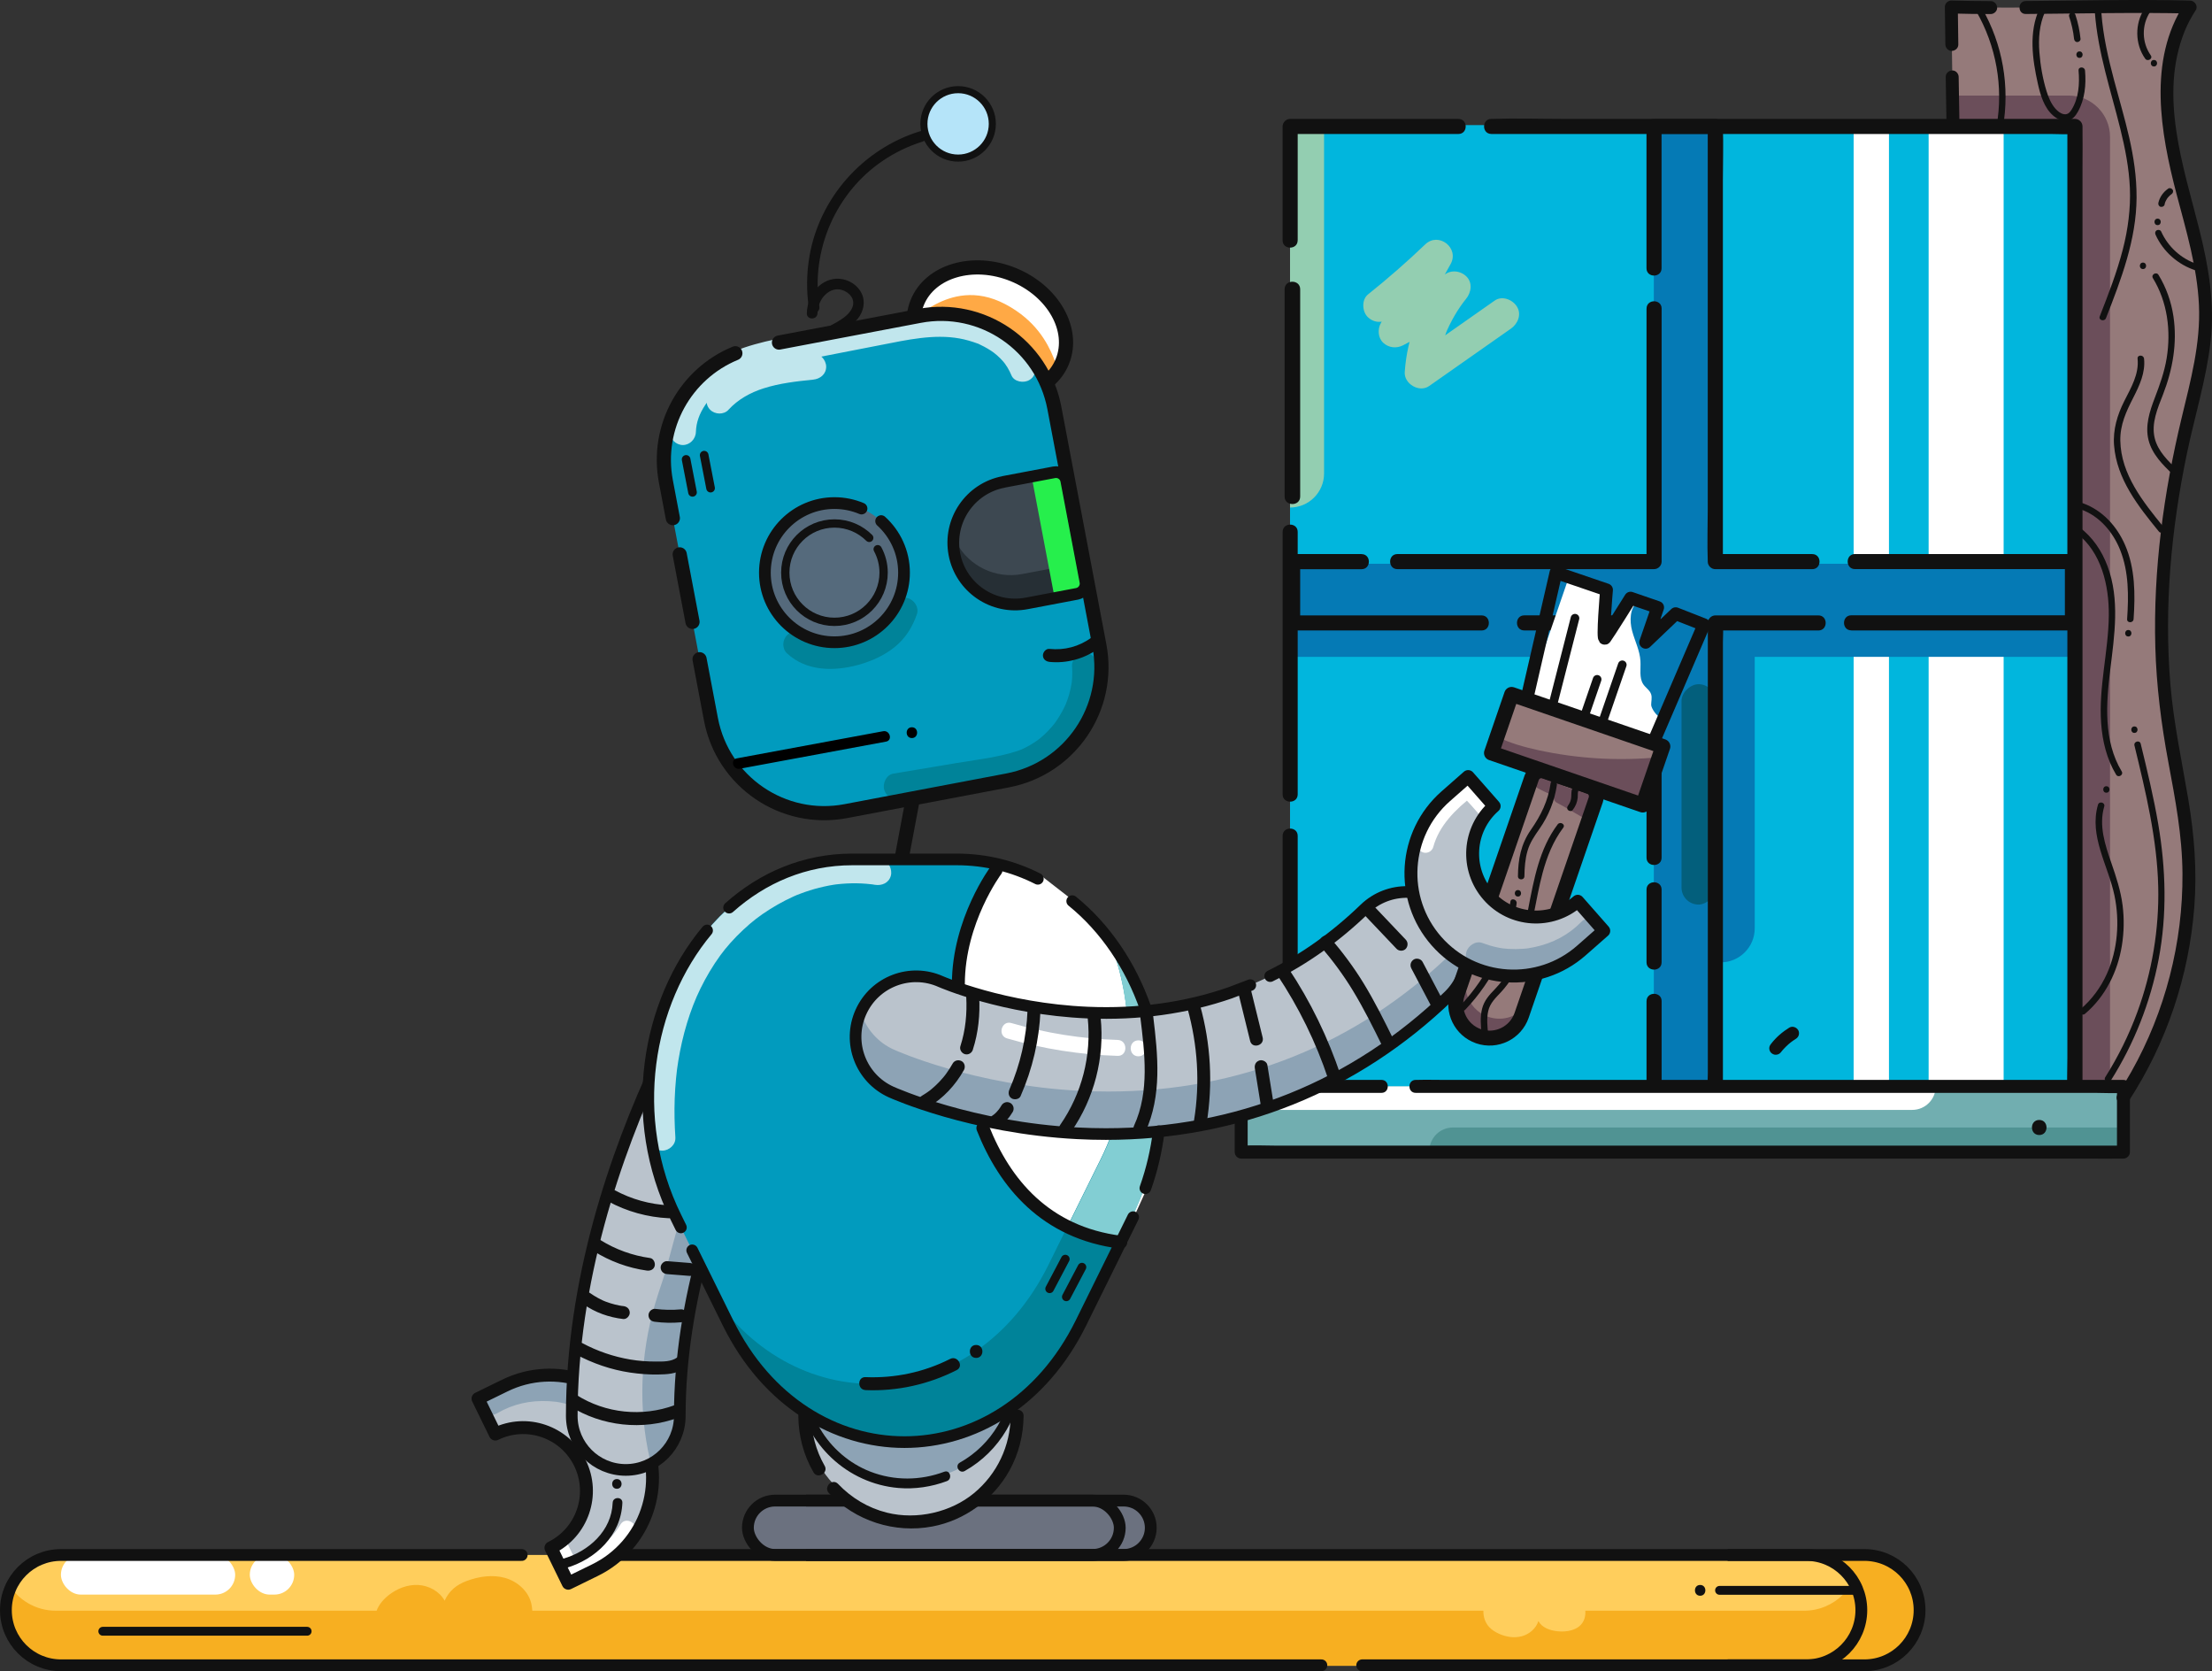 <?xml version="1.0" encoding="UTF-8"?> <svg xmlns="http://www.w3.org/2000/svg" id="Layer_2" data-name="Layer 2" viewBox="0 0 614.97 464.48"><rect x="0" y="0" width="614.97" height="464.48" fill="#333333" stroke="none"/><defs><style> .cls-1, .cls-2, .cls-3, .cls-4, .cls-5, .cls-6, .cls-7, .cls-8, .cls-9, .cls-10, .cls-11, .cls-12, .cls-13, .cls-14 { fill: none; stroke: #111; } .cls-1, .cls-9, .cls-14 { stroke-miterlimit: 10; } .cls-1, .cls-11 { stroke-width: 3.94px; } .cls-15 { fill: #f7af21; } .cls-16 { fill: #01b6dd; } .cls-17 { fill: #019bbe; } .cls-18 { fill: #035f7c; } .cls-19 { fill: #008399; } .cls-20 { fill: #fff; } .cls-21 { fill: #ffa945; } .cls-22 { fill: #ffce5c; } .cls-23 { fill: #6b717f; } .cls-24 { fill: #6b4e5a; } .cls-25 { fill: #b5e4f9; } .cls-26 { fill: #c1e6ed; } .cls-27 { fill: #bac3cc; } .cls-28 { fill: #8da3b5; } .cls-29 { fill: #057ab5; } .cls-30 { fill: #111; } .cls-31 { fill: #93ceb1; } .cls-32 { fill: #957a7a; } .cls-33 { fill: #556a7c; } .cls-34 { fill: #26ef4c; } .cls-35 { fill: #3d4851; } .cls-36 { fill: #39424f; } .cls-37 { fill: #71aeb0; } .cls-38 { fill: #82ced3; } .cls-39 { fill: #262f35; } .cls-40 { fill: #509393; } .cls-2 { stroke-width: 2.46px; } .cls-2, .cls-3, .cls-4, .cls-5, .cls-6, .cls-7, .cls-8, .cls-10, .cls-11, .cls-12, .cls-13 { stroke-linecap: round; stroke-linejoin: round; } .cls-3 { stroke-width: 3.24px; } .cls-4, .cls-9 { stroke-width: 3.28px; } .cls-5 { stroke-width: 3.26px; } .cls-6 { stroke-width: 2.4px; } .cls-7 { stroke-width: 4.15px; } .cls-8 { stroke-width: 3.59px; } .cls-10 { stroke-width: 3.55px; } .cls-12 { stroke-width: 2.31px; } .cls-13 { stroke-width: 3.6px; } .cls-14 { stroke-width: 1.97px; } </style></defs><g id="Layer_2-2" data-name="Layer 2"><g><g><rect class="cls-36" x="257.79" y="418.72" width="54.94" height="11.81" rx="5.9" ry="5.9"></rect><g><rect class="cls-15" x="18.17" y="432.18" width="516.7" height="30.66" rx="15.33" ry="15.33"></rect><rect class="cls-22" x="1.64" y="432.18" width="516.7" height="30.66" rx="15.33" ry="15.33"></rect><path class="cls-15" d="M516.9,447.67c0,4.24-1.72,8.07-4.49,10.84-2.78,2.78-6.61,4.49-10.84,4.49H15.53c-8.47,0-15.33-6.86-15.33-15.33,0-2.79,.75-5.41,2.06-7.66,2.64,4.58,7.6,7.66,13.27,7.66H501.57c4.23,0,8.06-1.72,10.84-4.49,.94-.94,1.76-2.01,2.43-3.17,1.31,2.25,2.06,4.87,2.06,7.66Z"></path><rect class="cls-20" x="16.94" y="432.18" width="48.44" height="11.01" rx="5.5" ry="5.5"></rect><rect class="cls-20" x="69.45" y="432.18" width="12.34" height="11.01" rx="5.5" ry="5.5"></rect><rect class="cls-23" x="209.17" y="417.06" width="110.76" height="15.11" rx="7.56" ry="7.56"></rect><line class="cls-2" x1="85.39" y1="453.38" x2="28.58" y2="453.38"></line><line class="cls-2" x1="515.87" y1="442.01" x2="478.06" y2="442.01"></line><path class="cls-4" d="M367.36,462.84H16.97c-8.47,0-15.33-6.86-15.33-15.33h0c0-8.47,6.86-15.33,15.33-15.33H145.04"></path><path class="cls-4" d="M155.86,432.18H502.15c8.47,0,15.33,6.86,15.33,15.33h0c0,8.47-6.86,15.33-15.33,15.33h-123.44"></path><path class="cls-9" d="M480.31,432.18h38.03c8.47,0,15.33,6.86,15.33,15.33h0c0,8.47-6.86,15.33-15.33,15.33h-38.03"></path><path class="cls-9" d="M224.11,417.06h88.26c4.17,0,7.56,3.38,7.56,7.56h0c0,4.17-3.38,7.56-7.56,7.56h-88.26"></path><rect class="cls-9" x="207.93" y="417.06" width="103.38" height="15.11" rx="7.56" ry="7.56"></rect><path class="cls-30" d="M472.67,443.51c1.93,0,1.93-3,0-3s-1.93,3,0,3h0Z"></path><path class="cls-22" d="M414.06,443.54c-2.2,2.32-2.21,6.37-.02,8.69,.73,.78,1.66,1.36,2.63,1.81,1.99,.92,4.28,1.29,6.39,.73s4-2.15,4.64-4.24c.94,1.84,3.17,2.61,5.22,2.84,2.63,.3,5.71-.23,7.11-2.48,.81-1.3,.89-2.95,.53-4.44s-1.12-2.85-1.9-4.16"></path><path class="cls-15" d="M106.94,454.46c-2.01-.97-2.93-3.49-2.53-5.69s1.9-4.05,3.65-5.43c2.33-1.83,5.27-2.99,8.23-2.82s5.89,1.76,7.32,4.36c1.26-2.75,3.3-4.42,6.12-5.47,3.42-1.28,7.22-1.84,10.73-.84,3.51,1.01,6.62,3.81,7.31,7.4,.94,4.91-.93,8.59-5.88,9"></path></g></g><g><g><path class="cls-32" d="M542.93,32.84c-.14-10.57-.29-20.31-.43-30.88,22.12,.55,44.25-.55,66.37,0-8.17,12.3-7.23,29.31-3.95,43.71s8.63,28.61,8.28,43.37c-.23,9.74-2.94,19.21-5.19,28.69-6.56,27.63-9.27,56.44-5,84.52,1.53,10.08,3.96,20.03,5,30.18,2.6,25.27-3.76,51.36-17.69,72.6l-16.59-.13"></path><path class="cls-24" d="M542.85,26.56h32.29c6.34,0,11.48,5.14,11.48,11.48V301.58h-43.77V26.56h0Z"></path><rect class="cls-16" x="358.65" y="34.77" width="218.18" height="269.75"></rect><g><rect class="cls-20" x="515.34" y="35.78" width="9.82" height="268.79"></rect><rect class="cls-20" x="536.19" y="35.78" width="20.85" height="268.79"></rect></g><rect class="cls-29" x="359.37" y="173.1" width="216.25" height="9.46"></rect><path class="cls-29" d="M429.97,209.59h96.83c5.22,0,9.46,4.24,9.46,9.46h-106.28v-9.46h0Z" transform="translate(697.43 -268.79) rotate(90)"></path><path class="cls-31" d="M310.24,83.18h96.83c5.22,0,9.46,4.24,9.46,9.46h-106.28v-9.46h0Z" transform="translate(451.29 -275.47) rotate(90)"></path><path class="cls-30" d="M360.78,220.78v-72.95c0-2.7-4.19-2.7-4.19,0v72.95c0,2.7,4.19,2.7,4.19,0h0Z"></path><path class="cls-30" d="M414.62,37.24h155.61c2.09,0,4.27,.18,6.35,0,.09,0,.19,0,.28,0l-2.1-2.1V165.16c0,13.1,0,26.21,0,39.31v36.4c0,10.29,0,20.58,0,30.87s0,14.8,0,22.2c0,3.48-.17,7.01,0,10.49,0,.15,0,.31,0,.46l2.1-2.1h-209.3c-2.82,0-5.7-.18-8.51,0-.12,0-.25,0-.37,0l2.1,2.1v-72.58c0-2.7-4.19-2.7-4.19,0v72.58c0,1.13,.96,2.1,2.1,2.1h209.3c2.83,0,5.68,.07,8.51,0,.12,0,.25,0,.37,0,1.13,0,2.1-.96,2.1-2.1v-7.26c0-6.53,0-13.06,0-19.59V46.09c0-3.49,.06-7,0-10.49,0-.15,0-.31,0-.46,0-1.13-.96-2.1-2.1-2.1h-142.27c-6.55,0-13.15-.21-19.7,0-.09,0-.19,0-.28,0-2.7,0-2.7,4.19,0,4.19h0Z"></path><path class="cls-30" d="M360.78,66.79v-31.65l-2.1,2.1h46.78c2.7,0,2.7-4.19,0-4.19h-46.78c-1.13,0-2.1,.96-2.1,2.1v31.65c0,2.7,4.19,2.7,4.19,0h0Z"></path><path class="cls-30" d="M361.47,138v-57.61c0-2.78-4.33-2.79-4.33,0v57.61c0,2.78,4.33,2.79,4.33,0h0Z"></path><g><ellipse class="cls-21" cx="276.2" cy="92.69" rx="17.23" ry="21.77" transform="translate(86.36 313.67) rotate(-67.89)"></ellipse><path class="cls-20" d="M296.36,100.88c-3.58,8.82-.09-7.49-16.86-16.33-16.66-8.78-27.05,8.76-23.47-.06,3.58-8.82,15.52-12.3,26.65-7.77s17.26,15.34,13.68,24.16Z"></path><ellipse class="cls-1" cx="275.19" cy="92.28" rx="17.23" ry="21.77" transform="translate(86.11 312.49) rotate(-67.89)"></ellipse></g><polygon class="cls-29" points="476.83 156.69 476.83 35.78 459.79 35.78 459.79 156.69 359.31 156.69 359.31 173.73 459.79 173.73 459.79 304.25 476.83 304.25 476.83 173.73 576.11 173.73 576.11 156.69 476.83 156.69"></polygon><path class="cls-30" d="M378.54,153.99h-19.17c-1.13,0-2.1,.96-2.1,2.1v17.04c0,1.13,.96,2.1,2.1,2.1h52.53c2.7,0,2.7-4.19,0-4.19h-52.53l2.1,2.1v-17.04l-2.1,2.1h19.17c2.7,0,2.7-4.19,0-4.19h0Z"></path><path class="cls-30" d="M457.76,85.76v70.33l2.1-2.1h-71.36c-2.7,0-2.7,4.19,0,4.19h71.36c1.13,0,2.1-.96,2.1-2.1V85.76c0-2.7-4.19-2.7-4.19,0h0Z"></path><path class="cls-30" d="M503.84,153.99h-26.95l2.1,2.1V50.04c0-4.87,.18-9.78,0-14.65,0-.07,0-.14,0-.21,0-1.13-.96-2.1-2.1-2.1h-17.04c-1.13,0-2.1,.96-2.1,2.1v39.38c0,2.7,4.19,2.7,4.19,0V35.18l-2.1,2.1h17.04l-2.1-2.1v106.05c0,4.87-.18,9.78,0,14.65,0,.07,0,.14,0,.21,0,1.13,.96,2.1,2.1,2.1h26.95c2.7,0,2.7-4.19,0-4.19h0Z"></path><path class="cls-30" d="M514.69,175.22h61.48c1.13,0,2.1-.96,2.1-2.1v-17.04c0-1.13-.96-2.1-2.1-2.1h-60.46c-2.7,0-2.7,4.19,0,4.19h60.46l-2.1-2.1v17.04l2.1-2.1h-61.48c-2.7,0-2.7,4.19,0,4.19h0Z"></path><path class="cls-30" d="M457.76,247.24v20.22c0,2.7,4.19,2.7,4.19,0v-20.22c0-2.7-4.19-2.7-4.19,0h0Z"></path><path class="cls-30" d="M423.78,175.22h36.08l-2.1-2.1v65.26c0,2.7,4.19,2.7,4.19,0v-22.06c0-11.72,0-23.43,0-35.15v-8.04c0-1.13-.96-2.1-2.1-2.1h-36.08c-2.7,0-2.7,4.19,0,4.19h0Z"></path><path class="cls-30" d="M370.08,287.85c2.07-1.76,4.03-3.66,5.85-5.69,.47-.53,.56-1.4,0-1.91-.52-.47-1.41-.56-1.91,0-1.82,2.02-3.77,3.92-5.85,5.69-.54,.46-.51,1.45,0,1.91,.58,.53,1.33,.49,1.91,0h0Z"></path><path class="cls-30" d="M375.32,289.54c2.2-1.52,4.07-3.41,5.56-5.63,.4-.59,.13-1.52-.48-1.85-.68-.36-1.43-.14-1.85,.48-.16,.24-.33,.48-.5,.72-.05,.07-.1,.14-.16,.21-.11,.14,0-.01,.05-.07-.1,.11-.18,.23-.27,.34-.38,.46-.78,.91-1.2,1.33s-.84,.81-1.29,1.19c-.11,.09-.22,.19-.34,.28-.06,.05-.11,.09-.17,.14-.19,.15,.17-.12,.03-.02-.25,.18-.49,.36-.75,.54-.58,.4-.9,1.2-.48,1.85,.37,.58,1.23,.91,1.85,.48h0Z"></path><path class="cls-30" d="M573.72,315.46c5.09,0,10.18,0,15.27,0,1.13,0,2.1-.96,2.1-2.1s-.96-2.1-2.1-2.1c-5.09,0-10.18,0-15.27,0-1.13,0-2.1,.96-2.1,2.1s.96,2.1,2.1,2.1h0Z"></path><rect class="cls-18" x="441.6" y="216.05" width="61.25" height="9.46" rx="4.73" ry="4.73" transform="translate(693 -251.44) rotate(90)"></rect><path class="cls-30" d="M457.76,278.23v25.42c0,1.13,.96,2.1,2.1,2.1h17.04c1.13,0,2.1-.96,2.1-2.1,0-4.32,0-8.65,0-12.97v-112.26c0-1.66,.16-3.4,0-5.06,0-.07,0-.15,0-.23l-2.1,2.1h28.64c2.7,0,2.7-4.19,0-4.19h-28.64c-1.13,0-2.1,.96-2.1,2.1,0,4.32,0,8.65,0,12.97v112.26c0,1.66-.16,3.4,0,5.06,0,.07,0,.15,0,.23l2.1-2.1h-17.04l2.1,2.1v-25.42c0-2.7-4.19-2.7-4.19,0h0Z"></path><rect class="cls-37" x="345.13" y="301.94" width="245.28" height="18.27"></rect><path class="cls-20" d="M531.61,308.48h-186.48v-6.54h193.03c0,3.61-2.93,6.54-6.54,6.54Z"></path><path class="cls-40" d="M403.93,313.37h186.48v6.54h-193.03c0-3.61,2.93-6.54,6.54-6.54Z"></path><path class="cls-30" d="M393.58,303.74h188.76c2.54,0,5.15,.18,7.68,0,.11,0,.22,0,.33,0l-1.8-1.8v18.27l1.8-1.8h-235.28c-3.18,0-6.41-.18-9.59,0-.14,0-.27,0-.41,0l1.8,1.8v-18.27l-1.8,1.8h39.01c2.32,0,2.32-3.6,0-3.6h-39.01c-.97,0-1.8,.83-1.8,1.8v18.27c0,.97,.83,1.8,1.8,1.8h235.28c3.19,0,6.4,.06,9.59,0,.14,0,.27,0,.41,0,.97,0,1.8-.83,1.8-1.8v-18.27c0-.97-.83-1.8-1.8-1.8h-188.76c-2.56,0-5.13-.07-7.68,0-.11,0-.22,0-.33,0-2.32,0-2.32,3.6,0,3.6h0Z"></path><path class="cls-30" d="M566.94,315.46c2.7,0,2.7-4.19,0-4.19s-2.7,4.19,0,4.19h0Z"></path><g><path class="cls-32" d="M416.85,214.44h13.01c1.61,0,2.91,1.3,2.91,2.91v63.33c0,5.2-4.22,9.42-9.42,9.42h0c-5.2,0-9.42-4.22-9.42-9.42v-63.33c0-1.61,1.3-2.91,2.91-2.91Z" transform="translate(105.16 -124.06) rotate(18.99)"></path><path class="cls-24" d="M423.65,280.2l-.46,1.31c-1.69,4.91-7.05,7.53-11.97,5.84-4.91-1.69-7.53-7.05-5.84-11.97l20.62-59.88c.26-.77,.8-1.36,1.48-1.68l-19.55,56.82c-1.69,4.91,.93,10.27,5.84,11.97,3.59,1.24,7.41,.18,9.88-2.4Z"></path><path class="cls-24" d="M427.6,219.12c3.91,2.05,8.04,3.68,12.31,4.82v-3.48c-1.75,.47-3.65,.33-5.28-.49-.87-.44-1.95-.23-2.47,.65-.47,.81-.22,2.01,.65,2.47,2.46,1.28,4.8,2.77,7.22,4.12,.85,.47,1.97,.21,2.47-.65s.21-1.99-.65-2.47c-2.42-1.35-4.76-2.84-7.22-4.12l-1.82,3.11c2.51,1.26,5.34,1.59,8.05,.85,1.71-.46,1.72-3.01,0-3.48-4-1.07-7.8-2.55-11.45-4.46-.86-.45-1.96-.22-2.47,.65-.48,.81-.22,2.01,.65,2.47h0Z"></path><g><g><path class="cls-27" d="M137.71,398.57l-4.81-9.84,7.42-3.63h0c14.17-6.93,31.26-1.06,38.19,13.11h0c6.93,14.17,1.06,31.26-13.11,38.19h0s-7.42,3.63-7.42,3.63l-4.81-9.84h0c8.73-4.27,12.35-14.81,8.08-23.54h0c-4.27-8.73-14.81-12.35-23.54-8.08h0"></path><path class="cls-20" d="M154.01,431.41c.98,2.1,2.04,4.17,3.17,6.2,.43,.77,1.63,1.38,2.5,1.02,6.53-2.7,12.96-6.4,16.64-12.67,1.45-2.47-2.38-4.7-3.83-2.24-3.06,5.21-8.55,8.38-13.99,10.63l2.5,1.02c-1.13-2.03-2.18-4.1-3.17-6.2-.51-1.08-2.07-1.36-3.03-.8-1.11,.65-1.3,1.94-.8,3.03h0Z"></path><path class="cls-28" d="M170.01,388.17c-10.15-7.37-24.55-7.89-35.35-1.65-4.01,2.32-.39,8.55,3.64,6.22,4.38-2.53,9.08-3.58,14.28-3.31,.64,.03,1.27,.09,1.9,.16,1.21,.13-.32-.06,.36,.05,.31,.05,.63,.1,.94,.16,1.31,.25,2.6,.59,3.87,1.02,.3,.1,.6,.21,.9,.32-.02,0,1.03,.41,.55,.21,.58,.25,1.16,.53,1.72,.82,1.24,.65,2.42,1.39,3.56,2.21,1.58,1.14,4.02,.27,4.93-1.29,1.07-1.82,.29-3.78-1.29-4.93h0Z"></path><path class="cls-8" d="M137.71,398.57l-4.81-9.84,7.42-3.63h0c14.17-6.93,31.26-1.06,38.19,13.11h0c6.93,14.17,1.06,31.26-13.11,38.19h0s-7.42,3.63-7.42,3.63l-4.81-9.84h0c8.73-4.27,12.35-14.81,8.08-23.54h0c-4.27-8.73-14.81-12.35-23.54-8.08h0"></path></g><path class="cls-30" d="M157.26,435.83c8.31-2.39,15.43-9.13,15.77-18.16,.06-1.74-2.64-1.74-2.7,0-.29,7.81-6.66,13.51-13.78,15.55-1.67,.48-.96,3.09,.72,2.61h0Z"></path><path class="cls-30" d="M171.5,413.78c1.74,0,1.74-2.7,0-2.7s-1.74,2.7,0,2.7h0Z"></path></g><path class="cls-30" d="M419.92,250.6c-1.49,10.77-6.32,20.88-13.82,28.76-.8,.84,.47,2.12,1.27,1.27,7.7-8.08,12.75-18.49,14.28-29.55,.16-1.13-1.58-1.62-1.74-.48h0Z"></path><path class="cls-27" d="M173.98,408.54c-8.29,0-15.02-6.72-15.02-15.02,0-74.83,47.98-140.59,50.02-143.35,4.93-6.67,14.33-8.08,21.01-3.15,6.67,4.93,8.08,14.33,3.15,21-.6,.82-44.15,60.86-44.15,125.5,0,8.29-6.72,15.02-15.02,15.02Z"></path><path class="cls-28" d="M180.67,405.56c-3.26-14.14-2.65-29.14,1.43-43.08,.64-2.17,1.35-4.31,2.07-6.45,1.6-4.78,3.21-11.97,4.81-16.75-.11,.34,2.75,4.9,2.97,5.31,.62,1.12,.11,2.3,.51,3.51,.6,1.79,1.78,3.85,1.85,5.75,.04,1.06-.34,2.09-.68,3.09-2.17,6.4-3.14,13.13-3.81,19.84s-.53,13.03-1.35,19.56c-.44,3.51-1.79,7.79-5.29,8.28"></path><path class="cls-3" d="M173.98,408.54c-8.29,0-15.02-6.72-15.02-15.02,0-74.83,47.98-140.59,50.02-143.35,4.93-6.67,14.33-8.08,21.01-3.15,6.67,4.93,8.08,14.33,3.15,21-.6,.82-44.15,60.86-44.15,125.5,0,8.29-6.72,15.02-15.02,15.02Z"></path><path class="cls-27" d="M282.77,392.32c0,16.3-13.21,29.51-29.51,29.51s-29.51-13.21-29.51-29.51"></path><path class="cls-28" d="M282.77,381.84c0,16.3-13.21,29.51-29.51,29.51s-29.51-13.21-29.51-29.51"></path><path class="cls-30" d="M280.97,393.52c-.05,8.32-3.76,16.15-10.17,21.46s-15.85,7.52-24.22,5.44c-5.22-1.3-9.88-4.1-13.58-7.99-1.6-1.68-4.15,.87-2.55,2.55,7.38,7.76,18.25,11.26,28.77,9.28,9.01-1.7,17.03-7.58,21.45-15.6,2.56-4.64,3.87-9.85,3.9-15.14,.01-2.32-3.59-2.32-3.6,0h0Z"></path><path class="cls-30" d="M281.42,381.84c-.07,10.25-5.64,19.66-14.57,24.67-1.52,.85-.16,3.19,1.36,2.33,9.75-5.48,15.84-15.83,15.91-27.01,.01-1.74-2.69-1.74-2.7,0h0Z"></path><path class="cls-17" d="M300.54,367.66c-21.81,44.19-76.33,44.19-98.14,0l-7.25-14.69-7.25-14.69c-21.81-44.19,5.45-99.42,49.07-99.42h28.99c43.62,0,70.88,55.24,49.07,99.42l-7.25,14.69-7.25,14.69Z"></path><path class="cls-20" d="M289.03,243.05l9.53,7.4c21.01,16.99,30.93,49.92,20.34,79.78l-6.84,15.03c-41.46-5.23-45.15-54.02-45.15-71.71s10.45-31.68,10.45-31.68"></path><path class="cls-30" d="M262.53,409.04c-6.65,2.5-13.93,2.55-20.57-.03-5.82-2.27-10.81-6.57-13.96-11.95-1.9-3.24-3.09-6.8-3.63-10.51-.25-1.72-2.86-.99-2.61,.72,2.07,14.08,13.86,25.1,28.03,26.29,4.55,.38,9.19-.31,13.46-1.91,1.61-.61,.92-3.22-.72-2.61h0Z"></path><path class="cls-19" d="M314.61,338.41l-7.26,14.69-7.25,14.68c-21.81,44.19-76.33,44.19-98.14,0l-4.42-8.96c23.92,36.71,73.44,34.27,93.97-7.32l7.25-14.69,7.26-14.68c9.66-19.57,9.7-41.32,2.93-59.48,14.36,20.14,18.44,49.85,5.66,75.76Z"></path><path class="cls-38" d="M314.77,338.21l-3.35,6.8c-5.48-.72-10.28-2.21-14.51-4.3l2.02-4.1,7.26-14.68c9.66-19.57,9.35-41.65,2.58-59.81,14.36,20.14,18.79,50.18,6.01,76.09Z"></path><path class="cls-30" d="M229.25,407.37c-2.42-4.23-3.68-8.98-3.7-13.85-.01-2.32-3.61-2.32-3.6,0,.02,5.5,1.46,10.9,4.2,15.67,1.15,2.01,4.27,.2,3.11-1.82h0Z"></path><line class="cls-11" x1="253.8" y1="221.9" x2="250.84" y2="237.66"></line><rect class="cls-17" x="190.43" y="90.92" width="109.92" height="131.41" rx="32.07" ry="32.07" transform="translate(-24.89 48.47) rotate(-10.74)"></rect><g><circle class="cls-25" cx="266.37" cy="34.43" r="9.51"></circle><path class="cls-30" d="M227.28,87.09c.04-1.67,.63-3.46,1.75-4.75s2.6-2.06,4.23-1.92c1.29,.12,2.81,.99,3.5,2.16,.23,.39,.26,.46,.37,.88,.08,.33,.12,.66,.06,1.16-.08,.63-.41,1.36-.89,1.99-1.16,1.56-3.17,2.69-4.96,3.64-1.68,.89-.19,3.44,1.49,2.55,2.08-1.1,4.21-2.38,5.68-4.26,1.57-2.01,2.16-4.6,1.05-6.97-.94-2.02-3.03-3.5-5.18-3.95-2.48-.52-4.89,.25-6.76,1.92-2.11,1.88-3.24,4.75-3.31,7.54-.05,1.9,2.91,1.9,2.96,0h0Z"></path><path class="cls-30" d="M227.79,85.2c-2.42-15.59,4.53-31.63,17.58-40.48,3.44-2.33,7.18-4.14,11.14-5.37,1.81-.56,1.04-3.42-.79-2.85-15.77,4.89-27.87,18.4-30.68,34.73-.84,4.91-.87,9.85-.1,14.77,.29,1.87,3.14,1.08,2.85-.79h0Z"></path><circle class="cls-14" cx="266.37" cy="34.43" r="9.51"></circle></g><path class="cls-35" d="M281.57,133.55h14.29c1.6,0,2.9,1.3,2.9,2.9v28.58c0,1.6-1.3,2.9-2.9,2.9h-14.29c-9.48,0-17.18-7.7-17.18-17.18h0c0-9.48,7.7-17.18,17.18-17.18Z" transform="translate(-23.16 55.11) rotate(-10.74)"></path><path class="cls-39" d="M300.36,165.2l-14.05,2.67c-9.32,1.77-18.31-4.36-20.08-13.69-.2-1.08-.31-2.16-.31-3.23v-.07c3.46,6.38,10.77,10.09,18.29,8.66l14.05-2.66c1.57-.3,2.61-1.81,2.31-3.39l-4.03-21.24c.4,.37,.68,.89,.79,1.49l5.33,28.08c.29,1.56-.75,3.08-2.31,3.38Z"></path><path class="cls-26" d="M193.47,120.09c.08-2.67,.95-5.09,2.65-7.62,1.34-1.99,3.68-4.2,5.79-5.57,5.75-3.73,12.6-5.09,19.34-6.41,7.94-1.56,15.88-3.09,23.82-4.64,7.04-1.37,14.54-3.07,21.69-1.78,1.72,.31,3.37,.8,5.01,1.4,1.11,.41-.55-.29,.51,.22,.45,.21,.9,.42,1.33,.66,.65,.35,1.29,.72,1.91,1.13,1.09,.72,2.24,1.68,3.39,3,0,0,.73,.92,.34,.4,.29,.39,.56,.79,.81,1.2,.45,.73,.82,1.49,1.15,2.27,.76,1.79,3.4,2.19,4.93,1.29,1.86-1.09,2.06-3.13,1.29-4.93-2.76-6.51-9.1-10.86-15.7-12.86-8.07-2.44-16.67-1.21-24.78,.31-8.52,1.6-17.03,3.31-25.54,4.97-7.71,1.5-15.69,2.99-22.5,7.14s-12.41,11.44-12.65,19.82c-.06,1.95,1.7,3.6,3.6,3.6s3.55-1.65,3.6-3.6h0Z"></path><rect class="cls-34" x="289.95" y="131.5" width="8.1" height="34.26" transform="translate(-22.55 57.39) rotate(-10.74)"></rect><path class="cls-5" d="M282.21,133.63h14.29c1.6,0,2.9,1.3,2.9,2.9v28.58c0,1.6-1.3,2.9-2.9,2.9h-14.29c-9.48,0-17.18-7.7-17.18-17.18h0c0-9.48,7.7-17.18,17.18-17.18Z" transform="translate(-23.16 55.23) rotate(-10.74)"></path><path class="cls-19" d="M218.85,181.62c5.32,4.99,13.06,5.01,19.72,3.18,3.7-1.02,7.21-2.57,10.2-4.99s4.95-5.6,6.15-9.13c.63-1.84-.72-3.94-2.52-4.43-1.98-.54-3.8,.67-4.43,2.52-.72,2.12-2.11,4.2-4.14,5.82s-4.56,2.55-7.18,3.27c-.61,.17-1.21,.32-1.83,.45-.31,.06-.61,.13-.92,.18,0,0-1.15,.17-.54,.09-1.3,.16-2.63,.21-3.94,.13-.31-.02-.61-.04-.92-.08,.66,.09-.46-.1-.48-.11-.59-.13-1.16-.3-1.73-.49s.03,.04-.29-.12c-.27-.13-.53-.27-.79-.42-.31-.18-.62-.37-.9-.59,.46,.35-.34-.33-.38-.37-1.42-1.33-3.69-1.41-5.1,0s-1.42,3.76,0,5.1h0Z"></path><circle class="cls-33" cx="231.99" cy="159.16" r="19.34"></circle><path class="cls-19" d="M250.25,221.96l16.52-2.77c5.27-.88,10.68-1.5,15.85-2.89,8.69-2.33,16.05-8.5,19.79-16.71,2.07-4.53,3.17-9.46,2.84-14.46-.13-1.94-1.56-3.6-3.6-3.6-1.85,0-3.73,1.65-3.6,3.6,.06,.96,.08,1.92,.04,2.89-.02,.42-.05,.84-.09,1.26,0,.09-.09,.83-.04,.42s-.08,.51-.1,.59c-.33,1.89-.87,3.76-1.6,5.53,.22-.53-.23,.49-.3,.63-.21,.44-.43,.86-.66,1.29-.49,.9-1.03,1.77-1.61,2.62-.1,.15-.21,.3-.31,.44-.04,.06-.49,.65-.26,.36s-.23,.29-.28,.34c-.12,.14-.23,.28-.35,.42-.67,.78-1.38,1.52-2.12,2.21-.35,.33-.71,.65-1.08,.96-.14,.12-.28,.23-.42,.34,.4-.32-.07,.05-.13,.1-.83,.6-1.68,1.16-2.57,1.67-.37,.21-.74,.41-1.11,.59-.1,.05-1.32,.62-.78,.39-1.08,.46-2.21,.81-3.34,1.12-4.92,1.36-10.08,1.95-15.11,2.79l-17.49,2.93c-1.92,.32-3,2.7-2.52,4.43,.56,2.04,2.51,2.84,4.43,2.52h0Z"></path><line class="cls-11" x1="192.53" y1="172.84" x2="188.97" y2="154.08"></line><path class="cls-11" d="M216.57,95.21l39.06-7.41c17.4-3.3,34.19,8.13,37.49,25.54l12.53,66.08c3.3,17.4-8.13,34.19-25.54,37.49l-44.97,8.53c-17.4,3.3-34.19-8.13-37.49-25.54l-3.16-16.68"></path><path class="cls-11" d="M187.06,144.01l-1.93-10.19c-2.89-15.23,5.5-29.98,19.31-35.64"></path><path class="cls-5" d="M244.97,144.83c3.9,3.54,6.36,8.65,6.36,14.33,0,10.68-8.66,19.34-19.34,19.34s-19.34-8.66-19.34-19.34,8.66-19.34,19.34-19.34c2.67,0,5.21,.54,7.53,1.52"></path><path class="cls-12" d="M244.01,152.64c1.05,1.94,1.65,4.16,1.65,6.52,0,7.55-6.12,13.67-13.67,13.67s-13.67-6.12-13.67-13.67,6.12-13.67,13.67-13.67c3.78,0,7.19,1.53,9.67,4"></path><g><line class="cls-6" x1="190.75" y1="127.68" x2="192.53" y2="136.84"></line><line class="cls-6" x1="195.77" y1="126.51" x2="197.55" y2="135.67"></line></g><g><line class="cls-6" x1="296.17" y1="349.94" x2="291.81" y2="358.2"></line><line class="cls-6" x1="300.8" y1="352.18" x2="296.45" y2="360.44"></line></g><path class="cls-26" d="M202.53,113.88c2.66-2.89,6.09-4.77,9.74-5.94,4.52-1.44,9.15-1.95,13.82-2.43,1.94-.2,3.6-1.51,3.6-3.6,0-1.79-1.66-3.81-3.6-3.6-10.21,1.06-21.29,2.51-28.65,10.48-1.32,1.43-1.42,3.68,0,5.1,1.34,1.34,3.77,1.44,5.1,0h0Z"></path><path class="cls-26" d="M187.77,316.18c-.24-3.6-.32-7.22-.19-10.83,.07-1.88,.19-3.75,.37-5.62s.34-3.11,.62-4.83c.58-3.55,1.37-7.07,2.42-10.51s2.24-6.57,3.77-9.69,3.4-6.28,5.5-9.17c.76-1.05,1.68-2.19,2.78-3.43s2.35-2.52,3.61-3.69c2.52-2.35,4.53-3.9,7.45-5.74,1.4-.88,2.84-1.7,4.31-2.45,.73-.37,1.48-.73,2.23-1.07s.94-.42,1.94-.79c1.71-.65,3.45-1.2,5.22-1.64,.91-.23,1.83-.43,2.75-.61,.43-.08,.86-.16,1.3-.22,.19-.03,.37-.06,.56-.08-.4,.06-.03,0,.16-.02,1.87-.21,3.74-.32,5.62-.29,.88,.01,1.76,.06,2.63,.13,.5,.04,1,.09,1.5,.15,0,0,.61,.08,.27,.03-.31-.04,.67,.11,.65,.11,1.92,.31,3.88-.5,4.43-2.52,.47-1.72-.59-4.12-2.52-4.43-14.85-2.42-29.53,2.65-41.01,12.08s-18.94,23.93-21.93,38.68c-1.76,8.7-2.25,17.63-1.65,26.47,.13,1.94,1.56,3.6,3.6,3.6,1.85,0,3.74-1.65,3.6-3.6h0Z"></path><path class="cls-3" d="M202.7,252.26c9.31-8.31,21.03-13.4,34.26-13.4h28.99c8.18,0,15.78,1.94,22.59,5.39"></path><path class="cls-3" d="M189.3,341.14l-1.4-2.85c-13.64-27.65-8.08-59.62,8.68-79.68"></path><path class="cls-3" d="M315.03,338.29l-7.25,14.69-7.25,14.69c-21.81,44.19-76.33,44.19-98.14,0l-7.25-14.69-2.7-5.47"></path><path class="cls-30" d="M291.75,183.96c4.73,.48,9.66-.84,13.52-3.63,.79-.57,1.17-1.57,.65-2.47-.45-.78-1.67-1.22-2.47-.65-3.47,2.51-7.46,3.57-11.7,3.14-.97-.1-1.8,.9-1.8,1.8,0,1.06,.83,1.7,1.8,1.8h0Z"></path><path class="cls-27" d="M307.45,315.19c-2.64,0-5.29-.07-7.96-.21-29.42-1.53-50.83-11.07-51.73-11.47-8.47-3.83-12.23-13.79-8.4-22.26,3.82-8.45,13.75-12.21,22.2-8.43,.28,.12,17.52,7.62,40.81,8.61,29.97,1.26,55.88-8.42,77.02-28.81,6.69-6.45,17.33-6.26,23.79,.42,6.45,6.69,6.26,17.33-.42,23.79-26.1,25.18-58.91,38.35-95.3,38.35Z"></path><path class="cls-28" d="M403.44,276.41c-26.1,25.18-58.9,38.35-95.29,38.35-2.63,0-5.29-.06-7.97-.2-29.41-1.53-50.82-11.07-51.73-11.47-8.05-3.64-11.85-12.84-8.88-21.03,1.48,4.13,4.57,7.69,8.88,9.64,.9,.41,22.31,9.95,51.73,11.47,2.68,.13,5.33,.2,7.97,.2,36.39,0,69.2-13.17,95.29-38.35,1.92-1.85,3.3-4.06,4.16-6.4,2.17,6.04,.77,13.05-4.16,17.79Z"></path><path class="cls-30" d="M270.47,291.72c1.53-4.72,2.03-9.75,1.76-14.69-.05-.97-.79-1.8-1.8-1.8-.93,0-1.86,.83-1.8,1.8,.25,4.66-.19,9.29-1.63,13.74-.3,.93,.35,1.97,1.26,2.22,.98,.27,1.92-.33,2.22-1.26h0Z"></path><path class="cls-30" d="M258.08,307.7c4.17-2.45,7.55-6.1,9.91-10.31,.46-.82,.22-2.01-.65-2.47s-1.97-.23-2.47,.65c-.54,.95-1.12,1.88-1.76,2.76-.09,.13-.19,.25-.28,.38-.2,.27,.08-.09-.05,.07-.18,.22-.36,.45-.54,.67-.35,.42-.71,.83-1.09,1.22-.75,.79-1.55,1.53-2.39,2.21-.1,.08-.2,.16-.3,.24,.31-.24-.1,.07-.13,.09-.21,.15-.42,.3-.63,.45-.47,.32-.95,.63-1.44,.92-.81,.48-1.17,1.65-.65,2.47s1.6,1.16,2.47,.65h0Z"></path><path class="cls-30" d="M330.14,280.28c2.83,10.18,3.52,20.66,1.82,31.1-.37,2.27,3.1,3.25,3.48,.96,1.81-11.09,1.19-22.18-1.82-33.01-.62-2.23-4.1-1.28-3.48,.96h0Z"></path><path class="cls-30" d="M344.16,275.51l3.4,13.81c.55,2.25,4.03,1.3,3.48-.96l-3.4-13.81c-.55-2.25-4.03-1.3-3.48,.96h0Z"></path><path class="cls-30" d="M348.87,296.96c.58,3.62,1.17,7.23,1.75,10.85,.15,.93,1.36,1.54,2.22,1.26,1.01-.33,1.42-1.22,1.26-2.22-.58-3.62-1.17-7.23-1.75-10.85-.15-.93-1.36-1.54-2.22-1.26-1.01,.33-1.42,1.22-1.26,2.22h0Z"></path><path class="cls-30" d="M355.03,270.87c6.04,9.04,10.85,18.83,14.27,29.15,.73,2.19,4.21,1.25,3.48-.96-3.52-10.6-8.43-20.72-14.63-30.01-1.28-1.92-4.41-.12-3.11,1.82h0Z"></path><path class="cls-30" d="M367.26,263.17c3.28,3.84,6.28,7.89,8.9,12.21,3.04,5.01,5.65,10.27,8.23,15.53,1.02,2.08,4.13,.26,3.11-1.82-2.63-5.36-5.29-10.72-8.4-15.81-2.73-4.47-5.88-8.66-9.28-12.65-1.51-1.77-4.05,.79-2.55,2.55h0Z"></path><path class="cls-30" d="M379.01,253.96c3.09,3.25,6.17,6.5,9.26,9.75,.65,.69,1.9,.7,2.55,0s.69-1.82,0-2.55c-3.09-3.25-6.17-6.5-9.26-9.75-.65-.69-1.9-.7-2.55,0s-.69,1.82,0,2.55h0Z"></path><path class="cls-30" d="M392.38,269.16c1.86,3.54,3.73,7.07,5.59,10.61,.44,.84,1.67,1.16,2.47,.65,.85-.55,1.12-1.57,.65-2.47-1.86-3.54-3.73-7.07-5.59-10.61-.44-.84-1.67-1.16-2.47-.65-.85,.55-1.12,1.57-.65,2.47h0Z"></path><path class="cls-20" d="M280,288.61c9.99,2.92,20.33,4.54,30.73,4.85,2.85,.08,2.85-4.35,0-4.43-10.02-.3-19.93-1.88-29.56-4.69-2.74-.8-3.92,3.48-1.18,4.27h0Z"></path><path class="cls-20" d="M316.5,293.58c2.85,0,2.86-4.43,0-4.43s-2.86,4.43,0,4.43h0Z"></path><path class="cls-30" d="M283.74,304.64c3.3-7.54,5.19-15.56,5.53-23.79,.1-2.32-3.51-2.32-3.6,0-.31,7.55-2.01,15.04-5.04,21.97-.39,.89-.26,1.93,.65,2.47,.76,.45,2.07,.25,2.47-.65h0Z"></path><path class="cls-30" d="M277.81,313.1c1.58-1.02,2.78-2.47,3.75-4.07,.24-.4,.3-.94,.18-1.39-.12-.42-.44-.87-.83-1.08-.42-.22-.92-.33-1.39-.18s-.83,.42-1.08,.83c-.29,.49-.6,.96-.95,1.41l.28-.36c-.47,.6-1,1.16-1.6,1.63l.36-.28c-.18,.14-.36,.27-.55,.39-.39,.25-.7,.62-.83,1.08-.12,.43-.07,1.01,.18,1.39s.62,.72,1.08,.83,.98,.08,1.39-.18h0Z"></path><path class="cls-30" d="M297.86,314.44c6.34-9.12,9.28-20.49,8.14-31.54-.1-.98-.76-1.79-1.8-1.8-.9,0-1.9,.84-1.8,1.8,1.09,10.5-1.62,21.05-7.64,29.73-1.33,1.91,1.8,3.71,3.11,1.82h0Z"></path><path class="cls-30" d="M317.01,282.56c1.22,9.98,2.63,20.83-1.72,30.28-.96,2.09,2.14,3.93,3.11,1.82,4.67-10.16,3.53-21.35,2.22-32.1-.12-.97-.74-1.79-1.8-1.8-.88,0-1.92,.84-1.8,1.8h0Z"></path><path class="cls-30" d="M240.63,386.36c8.78,.36,17.51-1.58,25.34-5.56,2.07-1.05,.25-4.16-1.82-3.11-7.27,3.69-15.38,5.4-23.52,5.06-2.32-.1-2.32,3.51,0,3.6h0Z"></path><path class="cls-30" d="M271.38,377.41c2.32,0,2.32-3.6,0-3.6s-2.32,3.6,0,3.6h0Z"></path><path class="cls-30" d="M422.01,249.18c1.16,0,1.16-1.8,0-1.8s-1.16,1.8,0,1.8h0Z"></path><path class="cls-13" d="M273.25,313.53c6.05,15.28,17.36,29.09,38.34,31.73"></path><path class="cls-13" d="M276.9,241.87s-10.46,14-10.46,31.68"></path><path class="cls-3" d="M322.15,314.43c-.65,5.3-1.87,10.6-3.72,15.81"></path><path class="cls-3" d="M298.09,250.45c9.19,7.44,16.26,17.92,20.42,29.87"></path><path class="cls-30" d="M158.48,390.84c8.85,5.58,20.2,6.82,30.02,3.19,2.16-.8,1.22-4.28-.96-3.48-8.99,3.32-19.14,2.29-27.25-2.83-1.97-1.24-3.78,1.88-1.82,3.11h0Z"></path><path class="cls-30" d="M160.06,376.4c4.71,2.53,9.82,4.29,15.11,5.08,2.58,.38,5.18,.59,7.79,.54,2.43-.04,5.08-.15,7.12-1.62,1.87-1.34,.07-4.47-1.82-3.11-1.7,1.22-3.96,1.13-5.97,1.13-2.36,0-4.72-.17-7.04-.56-4.68-.79-9.19-2.33-13.37-4.57-2.04-1.1-3.87,2.01-1.82,3.11h0Z"></path><path class="cls-30" d="M162.17,362.46c3.29,2.33,7.12,3.68,11.11,4.14,.94,.11,1.84-.91,1.8-1.8-.05-1.07-.8-1.69-1.8-1.8-.12-.01-.23-.03-.35-.04,.19,.03,.18,.02-.04,0-.23-.04-.46-.07-.69-.12-.4-.07-.8-.16-1.2-.26-.88-.22-1.74-.49-2.59-.81-.19-.07-.38-.15-.57-.23,.3,.13-.32-.14-.37-.17-.4-.18-.79-.38-1.17-.59-.8-.43-1.56-.91-2.3-1.43s-2.04-.16-2.47,.65c-.49,.93-.18,1.88,.65,2.47h0Z"></path><path class="cls-30" d="M182.09,367.37c2.4,.31,4.82,.36,7.23,.14,.49-.04,.92-.17,1.27-.53,.31-.31,.55-.83,.53-1.27-.04-.9-.8-1.89-1.8-1.8-2.41,.22-4.83,.17-7.23-.14-.42-.06-.99,.24-1.27,.53-.31,.31-.55,.83-.53,1.27s.17,.95,.53,1.27c.38,.35,.77,.46,1.27,.53h0Z"></path><path class="cls-30" d="M165.11,347.76c4.45,2.78,9.48,4.64,14.68,5.37,.96,.13,1.94-.23,2.22-1.26,.23-.84-.29-2.08-1.26-2.22-4.92-.69-9.6-2.37-13.82-5-1.97-1.23-3.78,1.88-1.82,3.11h0Z"></path><path class="cls-30" d="M185.47,354.12l6.33,.5c.94,.07,1.84-.88,1.8-1.8-.05-1.04-.79-1.72-1.8-1.8l-6.33-.5c-.94-.07-1.84,.88-1.8,1.8,.05,1.04,.79,1.72,1.8,1.8h0Z"></path><path class="cls-30" d="M169.09,333.91c5.19,2.81,10.93,4.4,16.83,4.68,.97,.05,1.8-.86,1.8-1.8,0-1.01-.83-1.76-1.8-1.8-5.25-.25-10.39-1.69-15.01-4.19-2.04-1.1-3.86,2.01-1.82,3.11h0Z"></path><path class="cls-3" d="M353.13,271.29c9.42-4.65,18.19-10.87,26.25-18.66,6.69-6.45,17.33-6.26,23.79,.42,6.45,6.69,6.26,17.33-.42,23.79-26.1,25.18-58.91,38.35-95.3,38.35-2.64,0-5.29-.07-7.96-.21-29.42-1.53-50.83-11.07-51.73-11.47-8.47-3.83-12.23-13.79-8.4-22.26,3.82-8.45,13.75-12.21,22.2-8.43,.28,.12,17.52,7.62,40.81,8.61,14.13,.6,27.36-1.24,39.62-5.49l5.61-2.14"></path><path class="cls-7" d="M416.85,214.44h13.01c1.61,0,2.91,1.3,2.91,2.91v63.33c0,5.2-4.22,9.42-9.42,9.42h0c-5.2,0-9.42-4.22-9.42-9.42v-63.33c0-1.61,1.3-2.91,2.91-2.91Z" transform="translate(105.16 -124.06) rotate(18.99)"></path><path class="cls-30" d="M413.73,287.39c-.21-2.09-.45-4.27,.01-6.35,.51-2.27,2.03-3.65,3.55-5.28,2.59-2.77,4.45-6.1,5.84-9.62,2.98-7.56,3.64-15.74,5.74-23.54,1.21-4.49,2.93-8.82,5.74-12.56,.7-.93-.87-1.83-1.56-.91-5.08,6.75-6.59,15.24-8.16,23.34s-3.42,16.33-9.17,22.32c-1.62,1.68-3.1,3.25-3.68,5.58s-.36,4.69-.12,7.02c.12,1.14,1.92,1.15,1.8,0h0Z"></path><path class="cls-20" d="M424.44,194.47l11.75-34.12,10.45,3.6s-1.26,14.53-.41,13.42,7.1-11.12,7.1-11.12l7.53,2.59-3.34,9.69,8.35-7.96,5.44,1.87-11.75,34.12"></path><path class="cls-29" d="M455.23,167.31c-2.12,1.7-2.22,5.25-1.47,8.05s2.14,5.44,2.31,8.36c.13,2.21-.4,4.68,.78,6.45,.68,1.02,1.85,1.64,2.21,2.85,.27,.91,0,1.91-.01,2.87s1.64,3.33,2.5,3.35c.74,.02,1.25-2.01,1.61-2.75,2.95-6.09,5.49-12.42,7.61-18.93,.61-1.87,2.36-2.83,1.49-4.56-1-1.98-5.91-3.59-7.78-2.71s-3.22,2.7-4.51,4.45c.73-1.6,1.47-3.3,1.35-5.1s-1.51-3.6-3.09-3.3"></path><path class="cls-10" d="M424.44,194.47l8.14-35.33,14.06,4.8s-1.26,14.53-.41,13.42,7.1-11.12,7.1-11.12l7.53,2.59-3.34,9.69,8.35-7.96,7.84,3.07-14.15,32.92"></path><line class="cls-6" x1="431.97" y1="194.9" x2="437.87" y2="171.82"></line><line class="cls-6" x1="445.4" y1="201.08" x2="451.02" y2="184.77"></line><line class="cls-6" x1="440.26" y1="199.76" x2="444.03" y2="188.81"></line><rect class="cls-32" x="416.22" y="199.79" width="44.47" height="17.22" transform="translate(91.7 -131.36) rotate(18.99)"></rect><path class="cls-24" d="M461.05,210.48l-4.31,12.51-42.05-14.48,1.33-3.86c3.63,1.85,7.63,2.97,11.64,3.84,10.93,2.38,22.25,3.05,33.39,1.98Z"></path><rect class="cls-7" x="416.22" y="199.79" width="44.47" height="17.22" transform="translate(91.7 -131.36) rotate(18.99)"></rect><path class="cls-27" d="M438.64,250.49l7.23,8.22-6.21,5.46h0c-11.84,10.41-29.88,9.25-40.29-2.59h0c-10.41-11.84-9.25-29.88,2.59-40.29h0s6.21-5.46,6.21-5.46l7.23,8.22h0c-7.3,6.42-8.02,17.54-1.6,24.84h0c6.42,7.3,17.54,8.02,24.84,1.6h0"></path><path class="cls-30" d="M423.81,243.54c.03-2.38,.2-4.77,.87-7.07s1.93-4.12,3.28-6.05c2.57-3.67,4.25-7.82,4.88-12.26,.16-1.13-1.58-1.62-1.74-.48-.69,4.89-2.71,8.96-5.5,12.97s-3.54,8.22-3.59,12.89c-.01,1.16,1.79,1.16,1.8,0h0Z"></path><path class="cls-30" d="M439.16,217.6c-.75,.02-1.35,.42-1.78,1.03s-.5,1.35-.52,2.06-.01,1.12-.2,1.75c-.04,.14-.09,.28-.14,.42,0,.02-.07,.17-.13,.28-.07,.15-.16,.29-.24,.43-.04,.06-.07,.11-.11,.17,0,0-.16,.21-.09,.14-.3,.38-.37,.9,0,1.27,.31,.31,.97,.39,1.27,0,.8-1.03,1.29-2.19,1.41-3.49,.05-.57-.02-1.21,.11-1.7,.02-.06,.03-.12,.05-.17,.05-.13-.06,.1,.01-.02,.04-.06,.07-.13,.11-.19-.05,.08-.03,.02,.02-.02,.04-.04,.08-.08,.12-.12-.07,.06-.04,.03,.02,0,.21-.12-.09,.02,.05-.02s-.2,0,.04,0c.47-.01,.92-.4,.9-.9s-.4-.92-.9-.9h0Z"></path><path class="cls-20" d="M414.29,223.12c-1.5-1.77-3.06-3.49-4.69-5.15-.91-.93-2.19-.73-3.13,0-5.43,4.19-10.44,9.46-12.28,16.25-.31,1.16,.39,2.41,1.55,2.73s2.41-.39,2.73-1.55c1.61-5.96,6.23-10.5,11.13-14.29h-3.13c1.62,1.66,3.19,3.38,4.69,5.15,.77,.91,2.34,.8,3.13,0,.91-.91,.78-2.22,0-3.13h0Z"></path><path class="cls-28" d="M410.19,269.03c11.71,4.44,25.76,1.18,34.53-7.69,3.27-3.3-1.83-8.4-5.1-5.1-3.57,3.61-7.81,5.86-12.94,6.98-.66,.14-1.33,.27-2,.37,.51-.08-.12,.01-.32,.03-.31,.03-.61,.06-.92,.08-1.35,.1-2.7,.11-4.05,.03-.61-.04-1.23-.09-1.83-.17,.65,.09-.37-.07-.5-.09-.36-.07-.72-.14-1.08-.22-1.32-.29-2.61-.69-3.88-1.17-1.82-.69-3.95,.77-4.43,2.52-.56,2.03,.69,3.74,2.52,4.43h0Z"></path><path class="cls-8" d="M438.64,250.49l7.23,8.22-6.21,5.46h0c-11.84,10.41-29.88,9.25-40.29-2.59h0c-10.41-11.84-9.25-29.88,2.59-40.29h0s6.21-5.46,6.21-5.46l7.23,8.22h0c-7.3,6.42-8.02,17.54-1.6,24.84h0c6.42,7.3,17.54,8.02,24.84,1.6h0"></path></g><path class="cls-30" d="M494.96,292.64c.9-1.16,1.94-2.19,3.09-3.09l-.36,.28c.51-.39,1.03-.75,1.57-1.09,.39-.24,.71-.63,.83-1.08s.07-1.01-.18-1.39c-.52-.81-1.61-1.17-2.47-.65-1.92,1.18-3.65,2.68-5.03,4.46-.31,.39-.53,.75-.53,1.27,0,.44,.2,.97,.53,1.27s.79,.55,1.27,.53c.44-.02,.99-.16,1.27-.53h0Z"></path><path class="cls-30" d="M540.94,21.38c.05,3.82,.14,7.64,.19,11.46,.01,.94,.82,1.85,1.8,1.8s1.82-.79,1.8-1.8c-.05-3.82-.14-7.64-.19-11.46-.01-.94-.82-1.85-1.8-1.8s-1.82,.79-1.8,1.8h0Z"></path><path class="cls-30" d="M553.44,.31c-3.65,0-7.29-.07-10.94-.16-.96-.02-1.82,.85-1.8,1.8,.05,3.47,.1,6.93,.14,10.4,.01,.94,.82,1.85,1.8,1.8s1.82-.79,1.8-1.8c-.05-3.47-.1-6.93-.14-10.4l-1.8,1.8c3.65,.09,7.29,.16,10.94,.16,.94,0,1.85-.83,1.8-1.8s-.79-1.8-1.8-1.8h0Z"></path><path class="cls-30" d="M591.87,305.93c10.48-16.07,16.71-34.74,18.18-53.85,.77-9.98,.01-19.89-1.64-29.75-1.8-10.72-4.11-21.31-5.01-32.16-1.78-21.43,.21-43.03,4.58-64.04,2.16-10.37,5.36-20.57,6.59-31.11s-.53-20.87-3.08-31.05c-4.44-17.72-11.36-37.31-4.12-55.31,.82-2.03,1.87-3.96,3.06-5.79,.77-1.18-.25-2.68-1.56-2.71-15.22-.37-30.45,.02-45.67,.13-2.32,.02-2.32,3.62,0,3.6,15.22-.11,30.45-.5,45.67-.13l-1.56-2.71c-10.25,15.68-6.66,35.87-2.21,52.83,2.67,10.15,5.76,20.36,6.24,30.91,.49,10.71-2.33,21.02-4.81,31.34-5,20.8-7.91,42.22-7.32,63.65,.3,10.75,1.63,21.37,3.6,31.93s3.88,20.54,3.95,31.05c.14,19.21-4.8,38.42-14.24,55.15-1.19,2.11-2.45,4.17-3.77,6.2s1.85,3.76,3.11,1.82h0Z"></path><path class="cls-30" d="M586.85,300.3c6.48-10.26,11.01-21.73,13.28-33.65,2.38-12.51,2.02-25.12-.11-37.64-1.28-7.5-3.07-14.9-4.87-22.29-.27-1.13-2.01-.65-1.74,.48,3.13,12.9,6.3,25.94,6.61,39.27,.27,11.83-1.73,23.68-5.8,34.8-2.32,6.34-5.33,12.41-8.93,18.12-.62,.98,.94,1.89,1.56,.91h0Z"></path><path class="cls-30" d="M593.4,203.7c1.16,0,1.16-1.8,0-1.8s-1.16,1.8,0,1.8h0Z"></path><path class="cls-30" d="M579.67,281.77c5.66-4.8,9.08-11.72,10.25-18.99,.59-3.67,.66-7.42,.2-11.11-.52-4.12-1.8-7.97-3.15-11.88-1.74-5.01-3.51-10.35-1.96-15.64,.33-1.12-1.41-1.59-1.74-.48-2.54,8.7,2.85,16.9,4.58,25.19,1.5,7.2,.93,15.05-2.1,21.79-1.71,3.79-4.17,7.15-7.34,9.84-.89,.75,.39,2.02,1.27,1.27h0Z"></path><path class="cls-30" d="M585.6,220.32c1.16,0,1.16-1.8,0-1.8s-1.16,1.8,0,1.8h0Z"></path><path class="cls-30" d="M589.86,214.39c-5.11-8.54-4.33-18.87-3.17-28.34s2.69-19.44-.76-28.69c-1.6-4.29-4.15-8.07-7.83-10.84-.93-.7-1.83,.87-.91,1.56,7.04,5.3,9.18,14.65,9.09,23.03-.11,10.01-2.86,19.87-2.13,29.91,.36,5.01,1.56,9.95,4.16,14.28,.6,.99,2.15,.09,1.56-.91h0Z"></path><path class="cls-30" d="M578.57,141.6c5.14,1.83,8.9,6.31,10.88,11.29,2.41,6.07,2.36,12.77,1.92,19.18-.08,1.16,1.72,1.15,1.8,0,.48-6.9,.44-14.11-2.35-20.56-2.26-5.23-6.31-9.71-11.76-11.65-1.09-.39-1.57,1.35-.48,1.74h0Z"></path><path class="cls-30" d="M591.7,176.9c1.16,0,1.16-1.8,0-1.8s-1.16,1.8,0,1.8h0Z"></path><path class="cls-30" d="M601.48,146.45c-5.65-6.92-11.83-14.6-12-23.98-.08-4.43,1.64-8.11,3.61-11.96,1.72-3.38,3.4-6.93,2.99-10.82-.12-1.14-1.92-1.15-1.8,0,.45,4.34-1.87,8.13-3.74,11.86s-3.14,7.83-2.8,12.22c.73,9.4,6.73,16.94,12.46,23.96,.73,.9,2-.38,1.27-1.27h0Z"></path><path class="cls-30" d="M605.48,130.69c-2.66-2.48-5.52-5.23-6.43-8.88-1.03-4.15,.82-8.37,2.3-12.17,2.69-6.93,4-14.29,2.9-21.71-.61-4.08-2-8.01-4.15-11.53-.6-.99-2.16-.08-1.56,.91,4.05,6.62,5.06,14.63,3.83,22.21-.63,3.88-1.94,7.49-3.34,11.15s-2.7,7.66-1.71,11.62,4.01,6.98,6.9,9.68c.85,.79,2.12-.48,1.27-1.27h0Z"></path><path class="cls-30" d="M595.78,74.78c1.16,0,1.16-1.8,0-1.8s-1.16,1.8,0,1.8h0Z"></path><path class="cls-30" d="M582.42,3.6c.83,11.02,4.42,21.5,7.05,32.16,1.34,5.42,2.43,10.92,2.67,16.51s-.52,11.47-1.96,17.04c-1.64,6.37-4.03,12.51-6.42,18.62-.42,1.08,1.32,1.55,1.74,.48,4.2-10.74,8.45-21.8,8.5-33.5s-3.42-21.9-6.24-32.57c-1.63-6.15-3.07-12.38-3.54-18.74-.09-1.15-1.89-1.16-1.8,0h0Z"></path><path class="cls-30" d="M549.43,3.14c5.53,9.58,7.58,20.97,5.66,31.87-.2,1.13,1.54,1.62,1.74,.48,2-11.39-.05-23.24-5.84-33.26-.58-1-2.14-.1-1.56,.91h0Z"></path><path class="cls-30" d="M566.98,2.43c-2.99,6.56-1.95,14-.43,20.81,.69,3.12,1.76,6.77,4.3,8.92,1.03,.88,2.36,1.55,3.75,1.4,1.48-.16,2.41-1.28,3.09-2.51,1.94-3.46,2.32-7.55,1.98-11.44-.1-1.15-1.9-1.16-1.8,0,.32,3.67,.06,7.69-1.95,10.89-.5,.79-1.08,1.4-2.1,1.24-.92-.14-1.78-.85-2.37-1.52-1.2-1.36-1.94-3.13-2.47-4.84-1.08-3.47-1.72-7.24-2-10.86-.3-3.8-.03-7.68,1.56-11.19,.48-1.05-1.08-1.96-1.56-.91h0Z"></path><path class="cls-30" d="M578.13,16.09c1.16,0,1.16-1.8,0-1.8s-1.16,1.8,0,1.8h0Z"></path><path class="cls-30" d="M578.42,10.78c-.24-2.28-.7-4.51-1.43-6.68-.15-.46-.62-.76-1.11-.63-.45,.12-.78,.65-.63,1.11,.67,2.01,1.15,4.09,1.37,6.21,.05,.48,.38,.9,.9,.9,.45,0,.95-.41,.9-.9h0Z"></path><path class="cls-30" d="M596.2,2.42c-2.73,4.11-2.67,9.84,.19,13.88,.66,.94,2.23,.04,1.56-.91-2.51-3.55-2.6-8.43-.19-12.06,.64-.97-.92-1.87-1.56-.91h0Z"></path><path class="cls-30" d="M598.83,18.47c1.16,0,1.16-1.8,0-1.8s-1.16,1.8,0,1.8h0Z"></path><path class="cls-30" d="M610.92,73.42c-4.48-1.44-8.17-4.81-10.09-9.09-.2-.44-.84-.55-1.23-.32-.46,.27-.52,.79-.32,1.23,2.11,4.7,6.27,8.35,11.17,9.92,1.11,.36,1.58-1.38,.48-1.74h0Z"></path><path class="cls-30" d="M599.85,62.57c1.16,0,1.16-1.8,0-1.8s-1.16,1.8,0,1.8h0Z"></path><path class="cls-30" d="M601.78,56.83c.04-.16,.08-.32,.13-.48,.03-.08,.06-.17,.09-.25,.02-.04,.03-.08,.05-.12,.04-.11-.01,.04-.03,.07,.16-.3,.3-.61,.5-.9,.04-.07,.09-.13,.14-.19,.02-.03,.12-.16,.03-.04s.02-.02,.03-.03c.11-.13,.22-.25,.34-.37s.24-.23,.37-.34c.06-.05,.29-.21,.07-.06,.07-.05,.14-.1,.21-.15,.39-.27,.6-.8,.32-1.23-.25-.39-.82-.61-1.23-.32-1.36,.93-2.37,2.34-2.74,3.95-.1,.46,.14,1,.63,1.11,.46,.1,1-.14,1.11-.63h0Z"></path></g><path d="M205.66,213.66c13.56-2.51,27.12-5.03,40.67-7.54,1.9-.35,1.09-3.24-.8-2.89-13.56,2.51-27.12,5.03-40.67,7.54-1.9,.35-1.09,3.24,.8,2.89h0Z"></path><path d="M253.52,205.13c1.93,0,1.93-3,0-3s-1.93,3,0,3h0Z"></path><path class="cls-31" d="M386.71,88.18c5.5-4.39,10.81-9.03,15.9-13.9l-7.07-5.45c-3.89,7-7.77,14.01-11.66,21.01-.94,1.69-.78,4.09,.7,5.45s3.59,1.63,5.45,.7c6.53-3.24,12.5-7.66,17.55-12.91l-6.36-6.36c-6.3,7.62-10.01,16.81-10.68,26.69-.22,3.27,4.04,5.8,6.77,3.89,7.59-5.33,15.19-10.65,22.78-15.98,1.92-1.35,3.01-4,1.61-6.16-1.23-1.91-4.1-3.06-6.16-1.61-7.59,5.33-15.19,10.65-22.78,15.98l6.77,3.89c.04-.55,.08-1.1,.14-1.65,.03-.28,.06-.55,.09-.82-.07,.51-.07,.5,.01-.04,.16-.95,.33-1.91,.55-2.85,.45-1.95,1.05-3.87,1.78-5.74,.08-.19,.15-.39,.23-.58-.19,.44-.17,.41,.04-.07,.23-.5,.46-1.01,.71-1.5,.43-.87,.89-1.72,1.38-2.56s1.01-1.65,1.56-2.45c.31-.46,.64-.9,.97-1.35-.53,.71,.48-.59,.58-.72,1.5-1.81,1.91-4.61,0-6.36-1.77-1.62-4.62-1.81-6.36,0-1.2,1.25-2.44,2.45-3.74,3.59-.6,.52-1.2,1.03-1.82,1.53-.13,.1-1.02,.8-.73,.58s-.62,.46-.76,.55c-2.74,1.99-5.65,3.74-8.68,5.25l6.16,6.16c3.89-7,7.77-14.01,11.66-21.01,2.48-4.47-3.34-9.02-7.07-5.45-5.09,4.87-10.39,9.5-15.9,13.9-1.85,1.48-1.65,4.85,0,6.36,1.96,1.8,4.39,1.57,6.36,0h0Z"></path></g></g></g></svg> 